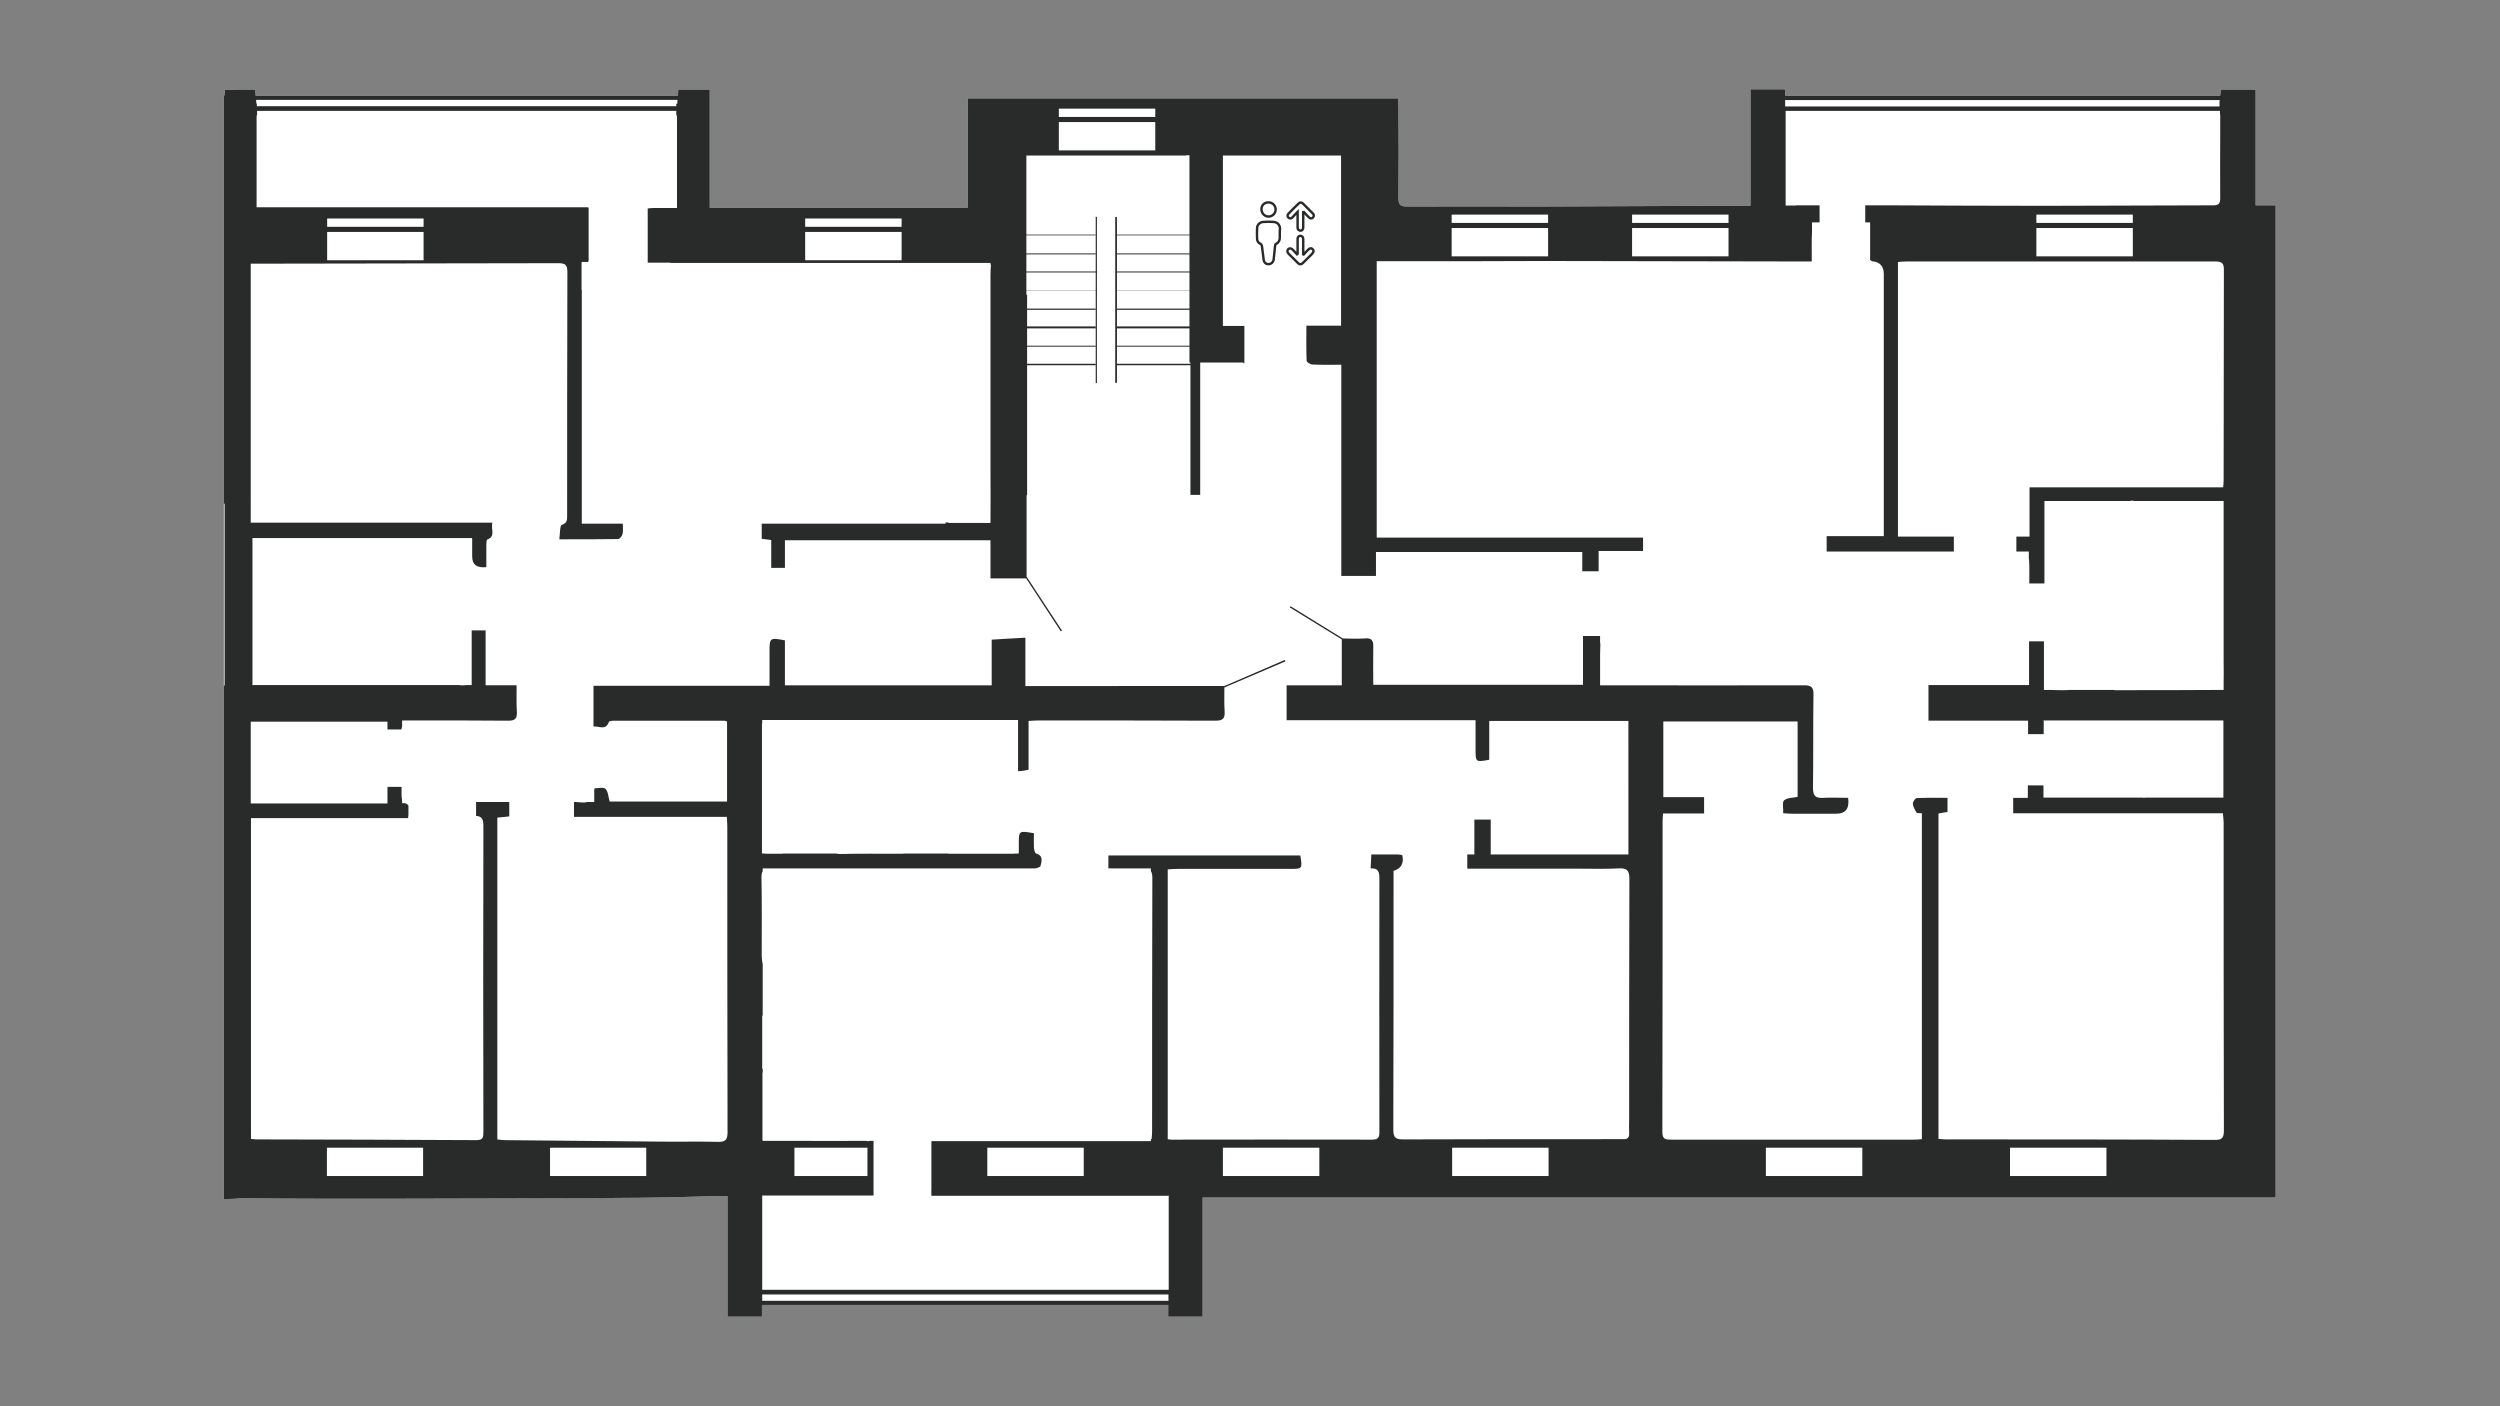 <?xml version="1.0" encoding="utf-8"?>
<!-- Generator: Adobe Illustrator 28.0.0, SVG Export Plug-In . SVG Version: 6.00 Build 0)  -->
<svg version="1.1" id="_Слой_1" xmlns="http://www.w3.org/2000/svg" xmlns:xlink="http://www.w3.org/1999/xlink" x="0px"
	 y="0px" viewBox="0 0 1024 576" style="enable-background:new 0 0 1024 576;" xml:space="preserve">
<rect x="0" y="0" width="1024" height="576" fill="#808080" stroke="none"/>
<style type="text/css">
	.st0{fill-rule:evenodd;clip-rule:evenodd;fill:#FFFFFF;}
	.st1{fill:#FFFFFF;}
	.st2{fill:#292A2A;}
	.st3{fill:none;stroke:#292A2A;stroke-miterlimit:10;}
</style>
<g>
	<path class="st0" d="M923.9,84.1V36.7h-14.2c-0.1,0.8-0.2,1.7-0.3,2.5H731.2v-2.5h-0.4v-0.1h0v0H717v47.7h-2.5c-4.3,0-8.4,0-12.4,0
		c-24.1,0.1-48.1,0.2-72.2,0.3c-17.9,0-35.8-0.1-53.7,0c-2.9,0-3.4-1-3.4-3.6c0.1-12.3,0.1-24.5,0-36.8c0-1.2-0.1-2.4-0.2-3.9H396.4
		v44.8H290.7V36.7h-12.9c0,0.9-0.1,1.7-0.1,2.5H104.7c0-0.8-0.1-1.7-0.2-2.5h-8.7v0.1h-3.7c-0.1,0.8-0.1,1.6-0.2,2.4h-0.2v451.9
		c0.7,0,1.4,0,2.1,0c1.4,0,2.7-0.1,4.1-0.2v-0.1c11.3,0.1,22.6,0.2,33.9,0.2c23.5,0,47,0,70.5-0.1c20.1-0.1,40.3-0.1,60.5-0.3
		c10.4-0.1,20.8-0.4,31.2-0.7c1.2,0,2.4,0,4,0v49.4h14.1v-4.8h166.4v4.8h14.1v-48.8h439.5V84.1l0,0H923.9z"/>
	<g>
		<rect x="823.3" y="483.8" class="st1" width="39.5" height="3.4"/>
		<rect x="723.3" y="483.8" class="st1" width="39.5" height="3.4"/>
		<rect x="594.8" y="483.8" class="st1" width="39.5" height="3.4"/>
		<rect x="500.9" y="483.8" class="st1" width="39.5" height="3.4"/>
		<rect x="404.4" y="483.8" class="st1" width="39.5" height="3.4"/>
		<rect x="325.4" y="483.8" class="st1" width="29.9" height="3.4"/>
		<rect x="225.3" y="483.8" class="st1" width="39.4" height="3.4"/>
		<rect x="133.9" y="483.8" class="st1" width="39.4" height="3.4"/>
		<path class="st2" d="M923.9,84.1V36.7h-14.2c-0.1,0.8-0.2,1.7-0.3,2.5H731.2v-2.5h-0.4v-0.1h0v0H717v47.7h-2.5
			c-4.3,0-8.4,0-12.4,0c-24.1,0.1-48.1,0.2-72.2,0.3c-17.9,0-35.8-0.1-53.7,0c-2.9,0-3.4-1-3.4-3.6c0.1-12.3,0.1-24.5,0-36.8
			c0-1.2-0.1-2.4-0.2-3.9H396.4v44.8H290.7V36.7h-12.9c0,0.9-0.1,1.7-0.1,2.5H104.7c0-0.8-0.1-1.6-0.2-2.5h-8.7v0.1h-3.7
			c0,0.8-0.1,1.6-0.2,2.4h-0.2V41h0c0,0.3,0,0.5,0,0.8v164.5h0.3v74.5h-0.3v210.3c0.7,0,1.4,0,2.1,0c1.4,0,2.7-0.1,4.1-0.2v-0.1
			c11.3,0.1,22.6,0.2,33.9,0.2c23.5,0,47,0,70.5-0.1c20.2,0,40.3-0.1,60.5-0.3c10.4-0.1,20.8-0.4,31.2-0.7c1.2,0,2.4,0,4,0v49.4
			l14.1,0v-4.8h166.4v4.8h14.1v-48.8h439.5l0,0V84.1H923.9z M731.2,41h178c0,0.3-0.1,0.5-0.1,0.8v1.8H731.2V41z M277.5,41
			c0,0.5-0.1,1-0.1,1.5H277v1H105.2v-1.1H105c0-0.5-0.1-1-0.1-1.5H277.5z M478.6,532.8H312.2v-2.6h166.4V532.8z M910.8,196.9
			c0,0.8-0.1,1.6-0.2,2.7h-79.3v20.2h-5.4v6.1h5.1v2.8c0,0.2,0.1,0.3,0.1,0.5c0.2,3.2,0.1,6.4,0.1,9.8h6.2v-33.8h23.3
			c0,0-0.1,0-0.1,0h10.4v0h1.8c0,0,0-0.1,0-0.2c0.5,0.1,1,0.1,1.5,0.2h36.5v66.2h0c0,2.8,0.1,5.3,0,7.7v3.5h-2c-0.1,0-0.2,0-0.3,0
			c-14,0.1-28,0.1-42,0.1c-0.3,0-0.5,0-0.8-0.1h-18.1c-0.7,0.1-1.6,0.1-2.6,0.1c-2,0-3.5,0-4.6-0.1h-3.2v-19.9h-6.1v17.9h-41.2v14.6
			h40.8v5.5h6.4v-5.5h-0.2v-0.1h73.8v31.6h-31.7c-0.4,0-0.8,0.1-1.2,0.1c0,0,0.1-0.1,0.1-0.1h-14.3c-0.2,0-0.3,0-0.6,0c-1,0-2,0-3,0
			h-17.7c-0.9,0-1.8,0-2.8,0c-0.3,0-0.6,0-0.8,0h-1.7v-5h-6.4v5.1h-2.6c-0.4,0-0.8,0-1.3,0H825l-0.4,0v6.3h85.9
			c0.1,1.6,0.3,2.7,0.3,3.8c0,42.1,0,84.2,0.1,126.2c0,3.1-0.9,3.9-3.9,3.8c-36.6-0.2-73.2-0.2-109.7-0.2c-1,0-2-0.1-3.3-0.2V333.2
			c1-0.2,2.2-0.4,3.7-0.6v-5.8c-4.2,0-8.4-0.1-12.6,0.1c-0.6,0-1.6,1.5-1.6,2.3c0.1,1.2,0.8,2.5,1.5,3.6c0.2,0.4,1.3,0.2,2.2,0.3
			v133.5c-1.1,0.1-2.3,0.2-3.5,0.2c-33,0-66.1,0-99.1,0c-2.4,0-3.7-0.1-3.7-3.2c0.1-42.4,0.1-84.8,0.1-127.3c0-0.9,0.1-1.8,0.2-3.1
			h16.8v-6.7h-16.7v-31h55v30.9c-1.8,0.4-4.2,0.3-5.5,1.4c-0.9,0.7-0.3,3.2-0.4,5.3c1.4,0.1,2.6,0.2,3.8,0.2c6,0,11.9,0,17.9,0
			c3.9,0,5.5-2.2,4.9-6.5c-3.3,0-6.7-0.2-10.1,0c-3.2,0.2-4.3-0.7-4.3-4.1c0.2-12.7,0-25.4,0.2-38.2c0.1-3.1-1-3.8-3.9-3.8
			c-26.3,0.1-52.5,0-78.8,0h-4.7c0-3.3,0-6.5,0-9.7c0-2.2,0-4.3,0.1-6.5c0-0.6,0-1.1-0.1-1.5v-2.5h-7v20h-85.9
			c0-5.2-0.1-10.4,0-15.5c0.1-2.6-0.6-3.8-3.5-3.5c-2.9,0.2-5.8,0.1-9,0l-21.4-13.2l-0.3,0.5l21.3,13.1v18.8h-22.6v14.3h77.4v12.1
			c0,5.1,0.1,5.1,5.6,4.1v-15.9h57V350h0v0h-56.4v-9.6c0-0.5,0-1,0-1.5c0-0.4,0-0.7,0-1c0,0,0,0,0,0v-2.2h-6.7v14.3h-2.9v5.8h7.8
			c12.3,0,24.6,0,36.9,0c5.7,0,11.5,0.2,17.2-0.1c3.4-0.2,4.5,0.7,4.5,4.3c-0.1,32.8-0.1,65.6-0.1,98.4c0,2-0.1,3.9,0,5.8
			c0.1,1.8-0.7,2.5-2.4,2.4c-1.6,0-3.2,0-4.8,0c-28.4,0-56.9,0-85.3,0.1c-3,0-4.1-0.6-4.1-3.9c0.1-34.3,0.1-68.6,0.1-102.8v-3.3
			c3.1-0.9,4.3-3.1,3.6-6.4c-0.5-0.1-1-0.3-1.6-0.3c-3.5,0-7.1,0-11.1,0c-0.1,2-0.2,3.7-0.3,5.7c3.3-0.2,3.6,1.6,3.6,4.2
			c-0.1,34.4,0,68.8,0,103.2c0,2.1,0.1,3.7-2.9,3.7c-27.5-0.1-55,0-82.5,0c-0.3,0-0.7-0.1-1.3-0.2V356.1c1.3-0.1,2.6-0.2,3.9-0.2
			c15.4,0,30.7,0,46.1,0c5.2,0,5.2,0,4.3-5.5H454v5.3h17.4v1.1c0.4,0.6,0.6,1.5,0.6,2.7c-0.1,34.6-0.1,69.2-0.1,103.9
			c0,1-0.1,2-0.2,3.2h-0.3v0.8h-89.9v19.2c-0.1,0.9,0,1.9,0,3.2h97.5v0.1h-0.3v38.4H312.2v-38.6h45.6v-22.4h-2v0.2
			c-0.3-0.1-0.6-0.1-0.9-0.2h-4.2c-7.2,0.1-14.5,0-21.9,0v0h-16.4v-0.2h-0.1v-27.7h0.1v-1.7h-0.2v-21.7h0.2v-21.3h-0.1
			c-0.1-1.1-0.3-2.1-0.3-3.1c0-10.8,0.1-21.5-0.1-32.3c0-1.1,0.1-1.9,0.5-2.4v-1.2H424c1.1-0.2,2.1-0.6,2.2-1
			c0.4-1.8,1.3-4.2-1.8-5.1c-0.5-0.1-0.8-1.5-0.9-2.3c-0.1-2,0-4,0-6c-6.1-1.1-6.2-1.1-6.2,4.3c0,1.2,0,2.5,0,3.9
			c-0.1,0-0.1,0-0.2,0v0.1h-1c-0.8,0.1-1.5,0.1-2.2,0.1c-8.1,0-16.3,0-24.4,0c-0.5,0-1,0-1.4-0.1h-17.6c-0.5,0.1-1,0.1-1.6,0.1
			c-8.3,0-16.5-0.1-24.8,0.1c-0.7,0-1.2-0.1-1.7-0.2h-22c0.1,0,0.2,0.1,0.2,0.1c-2.8,0-4.7,0-6.7,0c-0.4,0-0.7-0.1-1.1-0.1h-0.6
			v-0.1c0,0-0.1,0-0.1,0v-53.2h0.1v-1.4h104.8v21c0.9,0,2.3-0.2,4.3-0.6v-20c1.7-0.1,3-0.2,4.3-0.2c24.1,0,48.2,0,72.2,0.1
			c3.1,0,4-0.9,3.8-3.9c-0.2-3.1-0.1-6.2-0.1-9.7l25-10.7l-0.2-0.6l-24.8,10.7H420v-19.8c-4.2,0.2-8.7,0.5-13.8,0.8v18.7h-84.7
			v-18.4c-6.1-1.2-6.3-1.1-6.3,4.5v14.1h-72.1v16.7c2.2-0.3,5,1.8,6.3-1.9c0.1-0.3,1.2-0.5,1.9-0.5c15.1,0,30.3,0,45.4,0
			c0.3,0,0.6,0.2,1.1,0.3v32.8h-48.1c-0.5-1.8-0.6-4.1-1.7-5.2c-0.9-0.8-3.2-0.2-4.4-0.2c-0.1,0.1-0.1,0.3-0.2,0.4v5.2h-2.9
			c-1.2,0.4-2.9,0.1-4.6,0h-0.8v6.1h62.6c0.1,1.6,0.2,2.8,0.2,4c0,41.7,0,83.5,0.1,125.2c0,3.3-1.1,4-4.1,3.9
			c-7.9-0.2-15.8,0-23.7-0.1c-21.2-0.2-42.4-0.4-63.6-0.6c-0.9,0-1.8-0.2-2.9-0.3V334.9c1.6-0.2,3.1-0.3,4.9-0.5v-5.9h-13.6v5.7
			c2.7,0.1,3,1.9,3,4.3c-0.1,41.7-0.1,83.5,0,125.2c0,2.2-0.2,3.3-2.9,3.3c-29.9-0.2-59.8-0.2-89.8-0.3c-0.8,0-1.5-0.1-2.5-0.2
			V335.1h64.4c0-0.5,0-0.9,0.1-1.3V330c-0.2-0.4-0.6-0.7-1.3-1h-1.3v-1c-0.1-0.6-0.1-1.3-0.2-1.8c-0.1-1.2,0-2.5,0-3.9h-5.8v6.8h-56
			v-33.5h56v3.2h5.7c0.1-0.4,0.2-0.8,0.3-1.2v-2.4h0v-0.1h0.3v0h7.5v0c11.9,0,23.8,0,35.7,0.1c2.8,0,3.6-0.9,3.5-3.5
			c-0.2-3.5-0.1-7-0.1-11h-12.7v-22.5h-5.7v22.4h-2.2c-0.5,0.1-1.2,0.2-2,0.1c-0.3,0-0.6,0-0.8-0.1h-4.9c-0.6,0-1.3,0-1.9,0v0h-78
			v-60.2h89.9v0.2c0.1,0,0.1,0,0.1,0v7.3c0,3.4,1.9,4.8,5.8,4.4c0-2.8,0-5.8,0-8.7c0-0.9,0-2.4,0.4-2.6c3.6-1.4,1.3-4.3,2.1-6.9h-99
			V108h4.2c40.6-0.1,81.2-0.1,121.8-0.2c2.9,0,3.7,0.8,3.7,3.6c-0.1,33.2-0.1,66.5-0.1,99.7c0,1.8,0.1,3.1-2.2,3.9
			c-0.8,0.3-0.7,3.6-1,5.9c8.5,0,16.2,0,24-0.1c0.7,0,1.7-1.2,1.9-2.1c0.3-1.2,0.1-2.5,0.1-4.2h-16.7v0h-0.1v-95.9h-0.1v-11.1h0.1
			v-0.2h2.5c0.1-0.1,0.2-0.2,0.3-0.4V85c-0.4-0.1-0.8-0.1-1.3-0.1c-1.5,0-3,0-4.5,0H105.1V47.3h0.2v-1.9H277v1.9h0.3v37.9
			c-3.4,0-6.5,0-9.7,0c-0.9,0-1.6,0.1-2.3,0.2v22.2h9.3v0.1h131.1v0.7h0.2c-0.1,1.5-0.2,2.9-0.2,4.4v79.9c0.1,7,0,14.2,0,21.5h-17.2
			v-0.2h-1.2v0.5H312v6.2c1.3,0.2,2.4,0.3,3.9,0.5v11.4h5.6v-11.3h84.2v15.6h14.6l14.2,21.7l0.5-0.3l-14.5-22.1v-33.4h0.2v-55.4h0
			v-5.7h0v-21h-0.3V63.7h65.4v-0.1h1.4v84.9h22.1v0.3h0.4v-15.3h-8.8V63.7h48.4v69.7h-14.2c0,5.1-0.1,9.7,0.1,14.4
			c0,0.5,1.5,1.5,2.4,1.5c3.8,0.2,7.7,0.1,11.8,0.1v86.5h14.2v-9.8h84.5v7.9h2.1c0.2,0,0.5,0,0.8,0h3.8v-8.3h18.2v-5.5H563.9
			c0-4.8,0-9.5,0-14.2v-99h34.4c11.1,0,22.3-0.1,33.4-0.1c35.2,0,70.4,0.2,105.6,0.2h4.8c0-4.4-0.1-8.4,0.1-12.4v-3.6h3.1v-7h-9.8
			v0.1l-4.1,0V45.4h177.9v1.5h0.1v8.3c0,8.6-0.1,17.2,0,25.8c0,2.1-0.4,3.1-2.8,3.1c-22.9,0-45.8,0.2-68.8,0.2
			c-21.3,0-42.6-0.1-63.8-0.2c-2.7,0-5.4,0-8.1,0c-0.1,0-0.2,0-0.3,0H764v7h2v15.4c0.5,0.3,0.6,0.4,0.8,0.5c3.2,0.3,4.8,2,4.8,5.3
			v107.3h-23.4v6.3h52.1v-6.1h-22.9V107.3c1.3-0.1,2.5-0.2,3.7-0.2c42,0,83.9,0,125.9,0c2.5,0,4,0.2,3.9,3.4
			C910.8,139.3,910.9,168.1,910.8,196.9z"/>
		<rect x="134" y="95" class="st1" width="39.5" height="11.6"/>
		<rect x="134" y="89.5" class="st1" width="39.5" height="3.4"/>
		<rect x="329.8" y="95" class="st1" width="39.5" height="11.6"/>
		<rect x="329.8" y="89.5" class="st1" width="39.5" height="3.4"/>
		<rect x="594.6" y="93.4" class="st1" width="39.5" height="11.6"/>
		<rect x="594.6" y="87.9" class="st1" width="39.5" height="3.4"/>
		<rect x="668.5" y="93.4" class="st1" width="39.5" height="11.6"/>
		<rect x="668.5" y="87.9" class="st1" width="39.5" height="3.4"/>
		<rect x="834.1" y="93.4" class="st1" width="39.5" height="11.6"/>
		<rect x="834.1" y="87.9" class="st1" width="39.5" height="3.4"/>
		<rect x="823.3" y="470.1" class="st1" width="39.5" height="11.6"/>
		<rect x="723.3" y="470.1" class="st1" width="39.5" height="11.6"/>
		<rect x="594.8" y="470.1" class="st1" width="39.5" height="11.6"/>
		<rect x="500.9" y="470.1" class="st1" width="39.5" height="11.6"/>
		<rect x="404.4" y="470.1" class="st1" width="39.5" height="11.6"/>
		<rect x="325.4" y="470.1" class="st1" width="29.9" height="11.6"/>
		<rect x="225.3" y="470.1" class="st1" width="39.4" height="11.6"/>
		<rect x="133.9" y="470.1" class="st1" width="39.4" height="11.6"/>
		<rect x="433.7" y="50" class="st1" width="39.5" height="11.6"/>
		<rect x="433.7" y="44.5" class="st1" width="39.5" height="3.4"/>
		<g>
			<path class="st3" d="M524.2,95.5c0,0.6,0,1.2,0,1.9c0,1.1-0.5,2-1.5,2.5c-0.3,0.1-0.4,0.3-0.4,0.6c-0.2,1.9-0.4,3.8-0.6,5.7
				c-0.1,1.1-0.9,1.9-2,2s-2-0.7-2.1-1.8c-0.2-1.8-0.5-3.7-0.7-5.5c-0.1-0.5-0.2-0.8-0.6-1c-0.9-0.4-1.4-1.2-1.4-2.1
				c0-1.5-0.1-2.9,0-4.4c0.1-1.4,1.1-2.4,2.6-2.5c1.4-0.1,2.8-0.1,4.2,0c1.5,0.1,2.5,1.2,2.6,2.7C524.2,94.1,524.2,94.8,524.2,95.5
				L524.2,95.5z"/>
			<path class="st3" d="M533.8,87c0,2,0,4.1,0,6.1c0,1-0.7,1.6-1.5,1.3c-0.6-0.2-0.8-0.7-0.8-1.3c0-1.9,0-3.8,0-5.7
				c0-0.1,0-0.3,0-0.6c-0.7,0.7-1.3,1.3-1.8,1.9c-0.2,0.2-0.3,0.3-0.5,0.5c-0.5,0.4-1.1,0.3-1.5-0.1c-0.4-0.4-0.4-1.1,0-1.5
				c1.4-1.5,2.8-2.9,4.3-4.3c0.5-0.5,1.1-0.4,1.6,0c1.4,1.4,2.8,2.8,4.2,4.2c0.5,0.5,0.4,1.1,0,1.6c-0.4,0.5-1.1,0.5-1.6,0
				c-0.7-0.7-1.4-1.4-2.1-2.2C533.9,87,533.9,87,533.8,87L533.8,87z"/>
			<path class="st3" d="M534,104.2c0.6-0.7,1.3-1.3,1.9-2c0.6-0.6,1.3-0.7,1.8-0.1c0.5,0.5,0.4,1.2-0.2,1.8
				c-1.3,1.3-2.6,2.6-3.9,3.9c-0.7,0.6-1.3,0.6-1.9,0c-1.3-1.3-2.6-2.6-3.9-3.9c-0.6-0.6-0.6-1.2-0.2-1.8c0.5-0.5,1.2-0.5,1.8,0.1
				c0.7,0.7,1.3,1.3,1.9,2c0.2-0.1,0.2-0.3,0.2-0.5c0-1.9,0-3.9,0-5.8c0-0.8,0.4-1.3,1.1-1.3c0.7,0,1.2,0.5,1.2,1.3
				c0,1.9,0,3.7,0,5.6c0,0.2,0,0.4,0,0.6C533.9,104.1,533.9,104.1,534,104.2L534,104.2z"/>
			<path class="st3" d="M519.6,82.9c1.6,0,2.9,1.3,2.9,2.9c0,1.6-1.3,2.9-2.9,2.9c-1.6,0-2.9-1.3-2.9-3S517.9,82.9,519.6,82.9z"/>
		</g>
		<rect x="487.6" y="147.6" class="st2" width="4" height="55.1"/>
		<g>
			<rect x="448.8" y="88.8" class="st2" width="0.5" height="68.1"/>
			<rect x="456.8" y="88.9" class="st2" width="0.7" height="67.9"/>
			<g>
				<rect x="418" y="96.1" class="st2" width="30.8" height="0.3"/>
				<rect x="418" y="103.8" class="st2" width="30.8" height="0.4"/>
				<rect x="418" y="111.2" class="st2" width="31.4" height="0.4"/>
				<rect x="418" y="119" class="st2" width="31.4" height="0.1"/>
				<rect x="418" y="126.4" class="st2" width="30.8" height="0.5"/>
				<rect x="418" y="133.7" class="st2" width="30.8" height="0.8"/>
				<rect x="418" y="141.6" class="st2" width="30.8" height="0.4"/>
				<rect x="418" y="149" class="st2" width="30.8" height="0.6"/>
				<rect x="457.4" y="96.1" class="st2" width="30.8" height="0.3"/>
				<rect x="457.4" y="103.8" class="st2" width="30.8" height="0.4"/>
				<rect x="457.4" y="111.2" class="st2" width="31.4" height="0.4"/>
				<rect x="457.4" y="119" class="st2" width="31.4" height="0.1"/>
				<rect x="457.4" y="126.4" class="st2" width="30.8" height="0.5"/>
				<rect x="457.4" y="133.7" class="st2" width="30.8" height="0.8"/>
				<rect x="457.4" y="141.6" class="st2" width="30.8" height="0.4"/>
				<rect x="457.4" y="149" class="st2" width="30.8" height="0.6"/>
			</g>
		</g>
	</g>
</g>
</svg>
